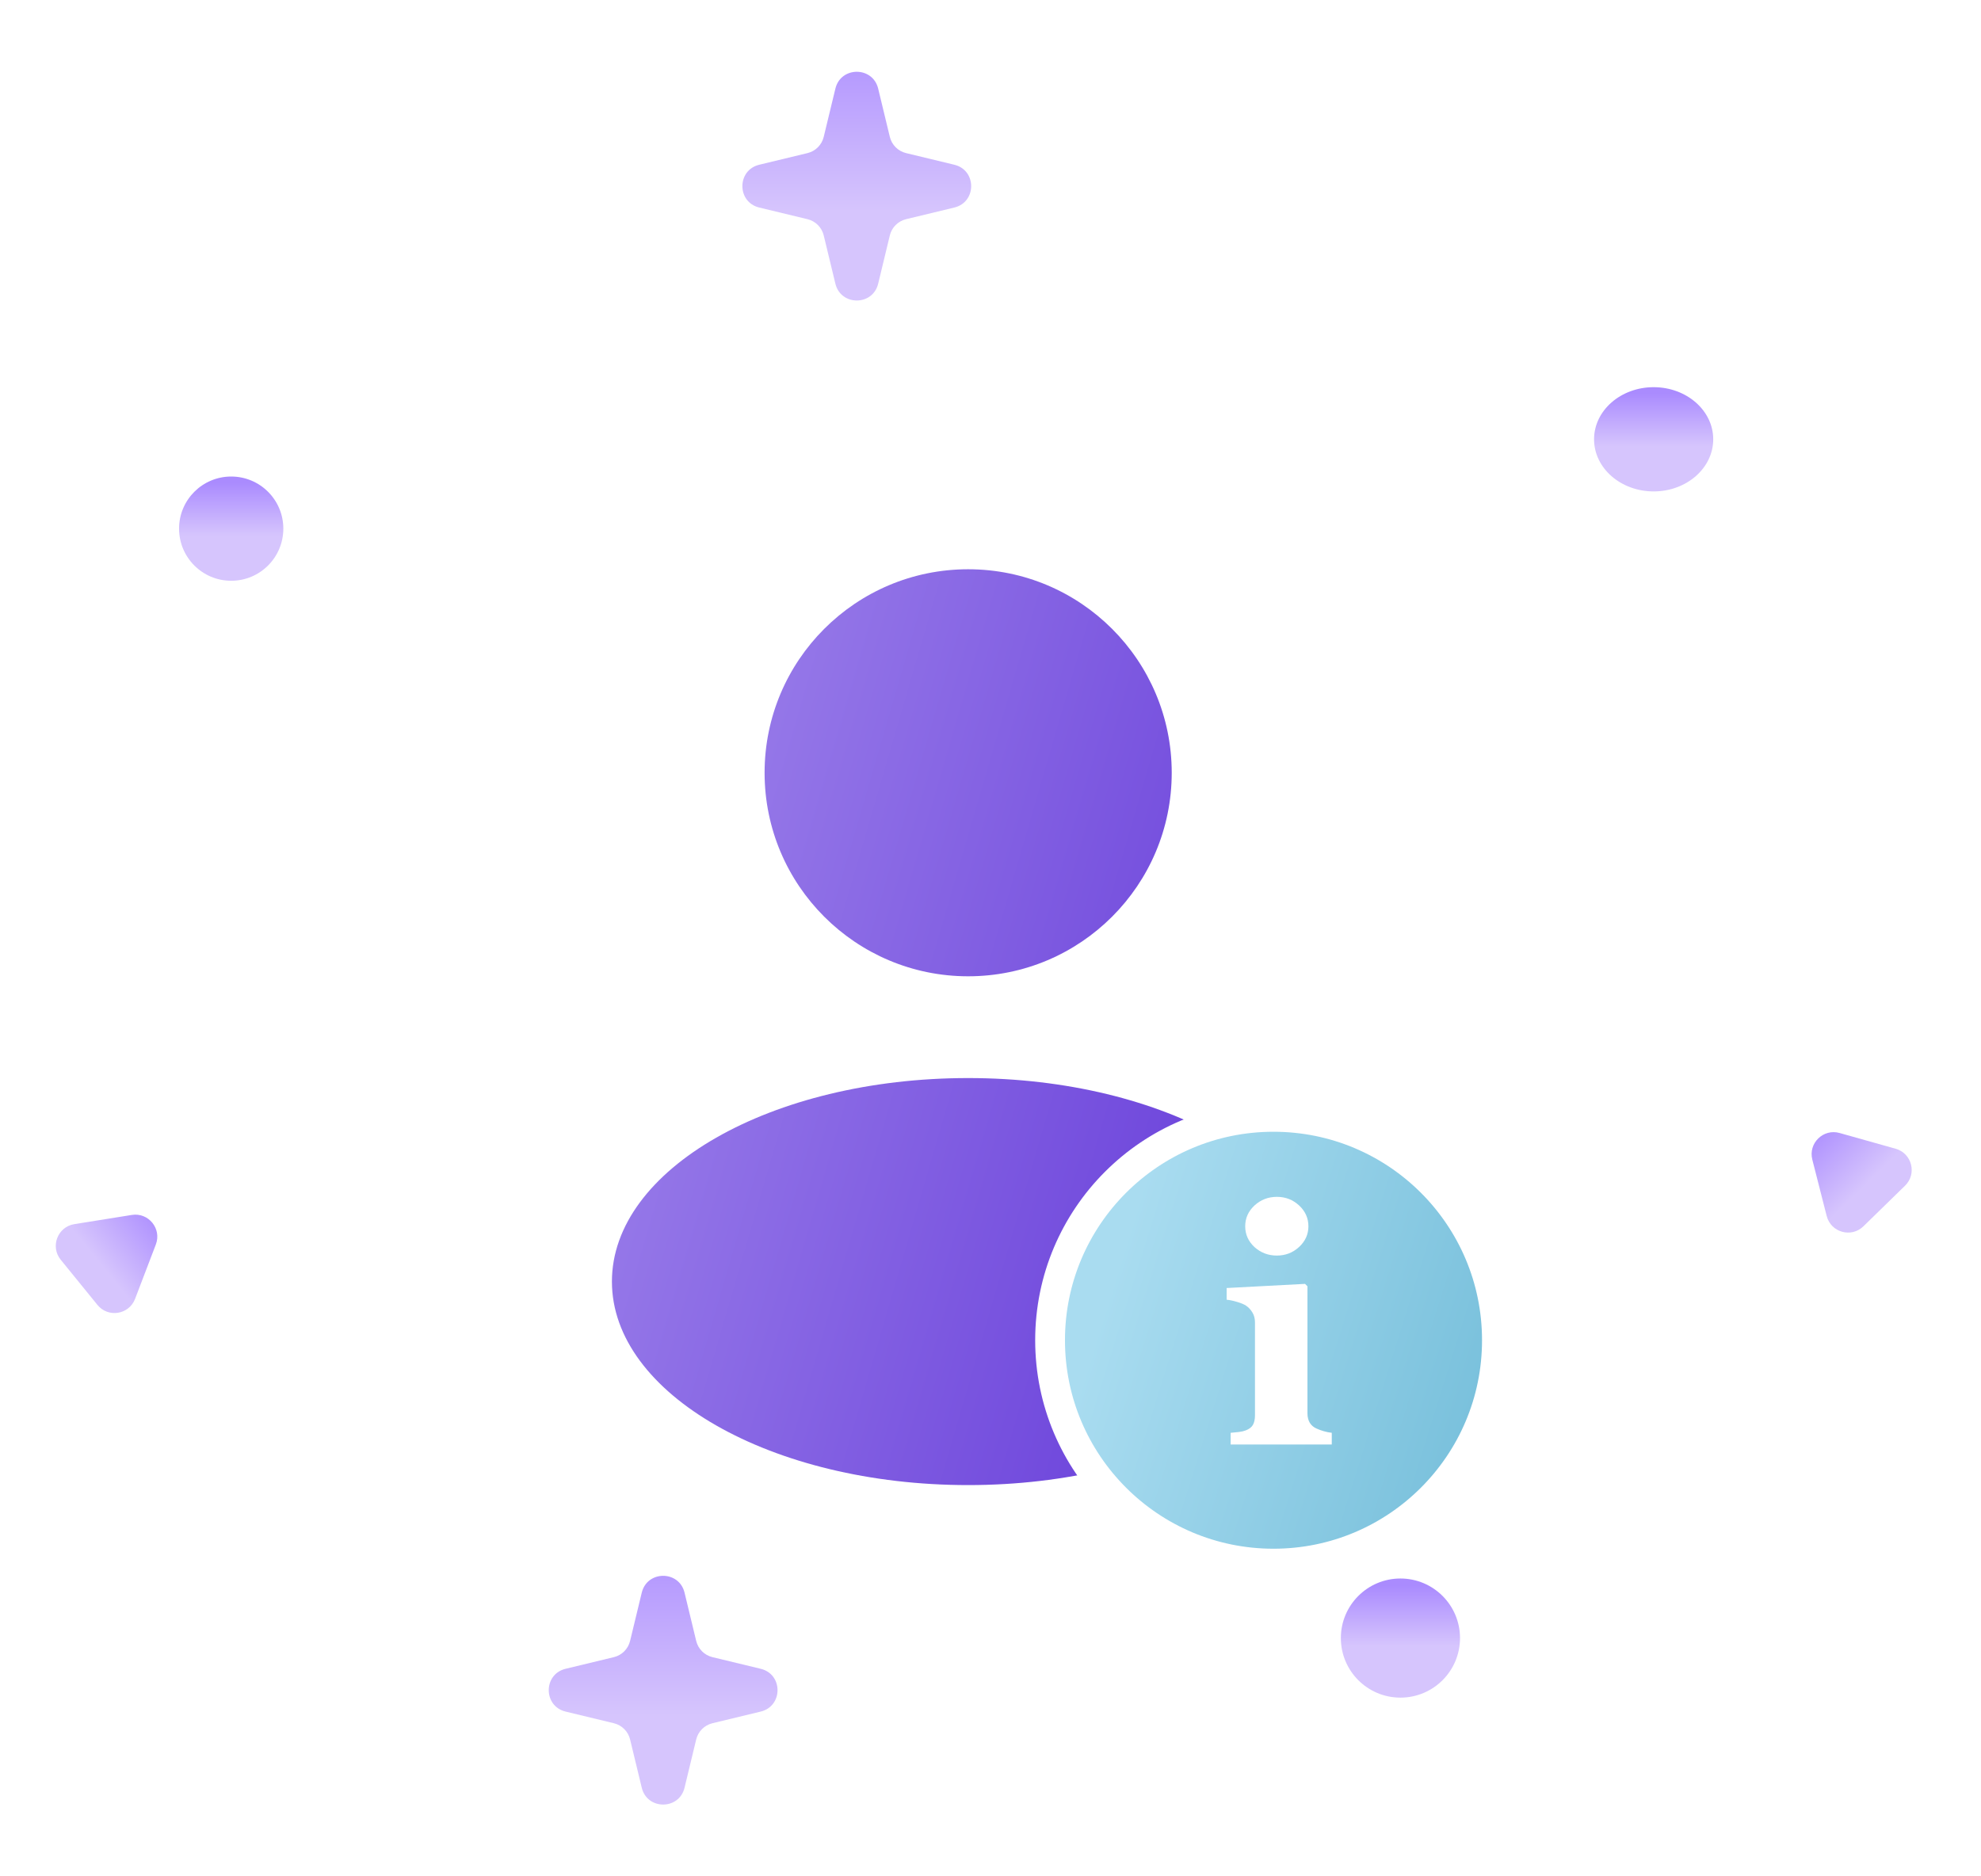<svg width="133" height="126" viewBox="0 0 133 126" fill="none" xmlns="http://www.w3.org/2000/svg">
<g clip-path="url(#clip0_141_1524)">
<path d="M115.022 29.5C115.022 31.433 113.231 33 111.022 33C108.813 33 107.022 31.433 107.022 29.5C107.022 27.567 108.813 26 111.022 26C113.231 26 115.022 27.567 115.022 29.5Z" fill="url(#paint0_linear_141_1524)"/>
<path d="M19.022 35.5C19.022 37.433 17.455 39 15.522 39C13.589 39 12.022 37.433 12.022 35.5C12.022 33.567 13.589 32 15.522 32C17.455 32 19.022 33.567 19.022 35.5Z" fill="url(#paint1_linear_141_1524)"/>
<circle cx="94.022" cy="110" r="4" fill="url(#paint2_linear_141_1524)"/>
<path d="M8.848 81.586C9.971 81.406 10.868 82.51 10.462 83.573L9.068 87.223C8.662 88.285 7.258 88.51 6.541 87.627L4.077 84.595C3.359 83.712 3.867 82.384 4.99 82.204L8.848 81.586Z" fill="url(#paint3_linear_141_1524)"/>
<path d="M121.675 77.871C121.394 76.769 122.412 75.775 123.507 76.083L127.268 77.14C128.363 77.448 128.715 78.826 127.901 79.621L125.105 82.35C124.291 83.144 122.922 82.759 122.64 81.657L121.675 77.871Z" fill="url(#paint4_linear_141_1524)"/>
<path d="M56.086 5.951C56.45 4.443 58.595 4.443 58.959 5.951L59.741 9.191C59.871 9.73 60.292 10.151 60.831 10.281L64.071 11.063C65.579 11.428 65.579 13.572 64.071 13.937L60.831 14.719C60.292 14.849 59.871 15.27 59.741 15.809L58.959 19.049C58.595 20.557 56.45 20.557 56.086 19.049L55.303 15.809C55.173 15.27 54.753 14.849 54.214 14.719L50.973 13.937C49.465 13.572 49.465 11.428 50.973 11.063L54.214 10.281C54.753 10.151 55.173 9.73 55.303 9.191L56.086 5.951Z" fill="url(#paint5_linear_141_1524)"/>
<path d="M43.086 106.951C43.45 105.443 45.595 105.443 45.959 106.951L46.741 110.191C46.871 110.73 47.292 111.151 47.831 111.281L51.071 112.063C52.579 112.427 52.579 114.573 51.071 114.937L47.831 115.719C47.292 115.849 46.871 116.27 46.741 116.809L45.959 120.049C45.595 121.557 43.45 121.557 43.086 120.049L42.303 116.809C42.173 116.27 41.753 115.849 41.214 115.719L37.973 114.937C36.465 114.573 36.465 112.427 37.973 112.063L41.214 111.281C41.753 111.151 42.173 110.73 42.303 110.191L43.086 106.951Z" fill="url(#paint6_linear_141_1524)"/>
<g clip-path="url(#clip1_141_1524)">
<g filter="url(#filter0_d_141_1524)">
<path d="M65 69.417C78.208 69.417 88.916 75.535 88.917 83.083C88.917 90.631 78.209 96.75 65 96.75C51.791 96.75 41.083 90.631 41.083 83.083C41.083 75.535 51.791 69.417 65 69.417ZM65 35.25C72.548 35.25 78.667 41.369 78.667 48.917C78.667 56.465 72.547 62.583 65 62.583C57.452 62.583 51.333 56.465 51.333 48.917C51.333 41.369 57.452 35.25 65 35.25Z" fill="url(#paint7_linear_141_1524)"/>
</g>
</g>
<path d="M85.5 75C93.784 75 100.5 81.716 100.5 90C100.5 98.284 93.784 105 85.5 105C77.216 105 70.5 98.284 70.5 90C70.5 81.716 77.216 75 85.5 75Z" fill="url(#paint8_linear_141_1524)" stroke="white" stroke-width="2"/>
<path d="M89.412 97H82.623V96.216C82.809 96.201 82.992 96.184 83.171 96.162C83.35 96.141 83.504 96.105 83.633 96.055C83.862 95.969 84.023 95.847 84.116 95.689C84.209 95.525 84.256 95.31 84.256 95.045V88.793C84.256 88.542 84.198 88.324 84.084 88.138C83.969 87.944 83.826 87.79 83.654 87.676C83.525 87.59 83.328 87.507 83.063 87.429C82.805 87.35 82.569 87.3 82.354 87.278V86.494L87.618 86.215L87.779 86.376V94.905C87.779 95.156 87.833 95.371 87.94 95.55C88.048 95.722 88.202 95.851 88.402 95.936C88.545 96.001 88.703 96.058 88.875 96.108C89.047 96.159 89.226 96.194 89.412 96.216V97ZM87.844 82.348C87.844 82.892 87.632 83.357 87.21 83.744C86.794 84.124 86.3 84.314 85.727 84.314C85.147 84.314 84.646 84.124 84.223 83.744C83.808 83.357 83.6 82.892 83.6 82.348C83.6 81.803 83.808 81.338 84.223 80.951C84.646 80.564 85.147 80.371 85.727 80.371C86.307 80.371 86.805 80.564 87.221 80.951C87.636 81.338 87.844 81.803 87.844 82.348Z" fill="white"/>
</g>
<defs>
<filter id="filter0_d_141_1524" x="-0.601" y="-3.457" width="131.202" height="144.868" filterUnits="userSpaceOnUse" color-interpolation-filters="sRGB">
<feFlood flood-opacity="0" result="BackgroundImageFix"/>
<feColorMatrix in="SourceAlpha" type="matrix" values="0 0 0 0 0 0 0 0 0 0 0 0 0 0 0 0 0 0 127 0" result="hardAlpha"/>
<feOffset dy="2.977"/>
<feGaussianBlur stdDeviation="20.842"/>
<feColorMatrix type="matrix" values="0 0 0 0 0 0 0 0 0 0 0 0 0 0 0 0 0 0 0.1 0"/>
<feBlend mode="normal" in2="BackgroundImageFix" result="effect1_dropShadow_141_1524"/>
<feBlend mode="normal" in="SourceGraphic" in2="effect1_dropShadow_141_1524" result="shape"/>
</filter>
<linearGradient id="paint0_linear_141_1524" x1="111.022" y1="26.42" x2="111.022" y2="33" gradientUnits="userSpaceOnUse">
<stop stop-color="#AA8BFE"/>
<stop offset="0.541" stop-color="#D6C5FD"/>
</linearGradient>
<linearGradient id="paint1_linear_141_1524" x1="15.522" y1="32.42" x2="15.522" y2="39" gradientUnits="userSpaceOnUse">
<stop stop-color="#AA8BFE"/>
<stop offset="0.541" stop-color="#D6C5FD"/>
</linearGradient>
<linearGradient id="paint2_linear_141_1524" x1="94.022" y1="106.48" x2="94.022" y2="114" gradientUnits="userSpaceOnUse">
<stop stop-color="#AA8BFE"/>
<stop offset="0.541" stop-color="#D6C5FD"/>
</linearGradient>
<linearGradient id="paint3_linear_141_1524" x1="10.89" y1="81.576" x2="3.287" y2="87.755" gradientUnits="userSpaceOnUse">
<stop stop-color="#AA8BFE"/>
<stop offset="0.541" stop-color="#D6C5FD"/>
</linearGradient>
<linearGradient id="paint4_linear_141_1524" x1="121.48" y1="75.838" x2="128.323" y2="82.85" gradientUnits="userSpaceOnUse">
<stop stop-color="#AA8BFE"/>
<stop offset="0.541" stop-color="#D6C5FD"/>
</linearGradient>
<linearGradient id="paint5_linear_141_1524" x1="57.522" y1="1.5" x2="57.522" y2="25" gradientUnits="userSpaceOnUse">
<stop stop-color="#AA8BFE"/>
<stop offset="0.541" stop-color="#D6C5FD"/>
</linearGradient>
<linearGradient id="paint6_linear_141_1524" x1="44.522" y1="102.5" x2="44.522" y2="126" gradientUnits="userSpaceOnUse">
<stop stop-color="#AA8BFE"/>
<stop offset="0.541" stop-color="#D6C5FD"/>
</linearGradient>
<linearGradient id="paint7_linear_141_1524" x1="47.646" y1="40.2" x2="100.066" y2="55.457" gradientUnits="userSpaceOnUse">
<stop stop-color="#9A7EEA"/>
<stop offset="1" stop-color="#6034D7"/>
</linearGradient>
<linearGradient id="paint8_linear_141_1524" x1="76.301" y1="80.74" x2="103.546" y2="89.237" gradientUnits="userSpaceOnUse">
<stop stop-color="#A9DCF0"/>
<stop offset="1" stop-color="#75BEDA"/>
</linearGradient>
<clipPath id="clip0_141_1524">
<rect width="132.052" height="126" fill="white"/>
</clipPath>
<clipPath id="clip1_141_1524">
<rect width="82" height="82" fill="white" transform="translate(24 25)"/>
</clipPath>
</defs>
</svg>
